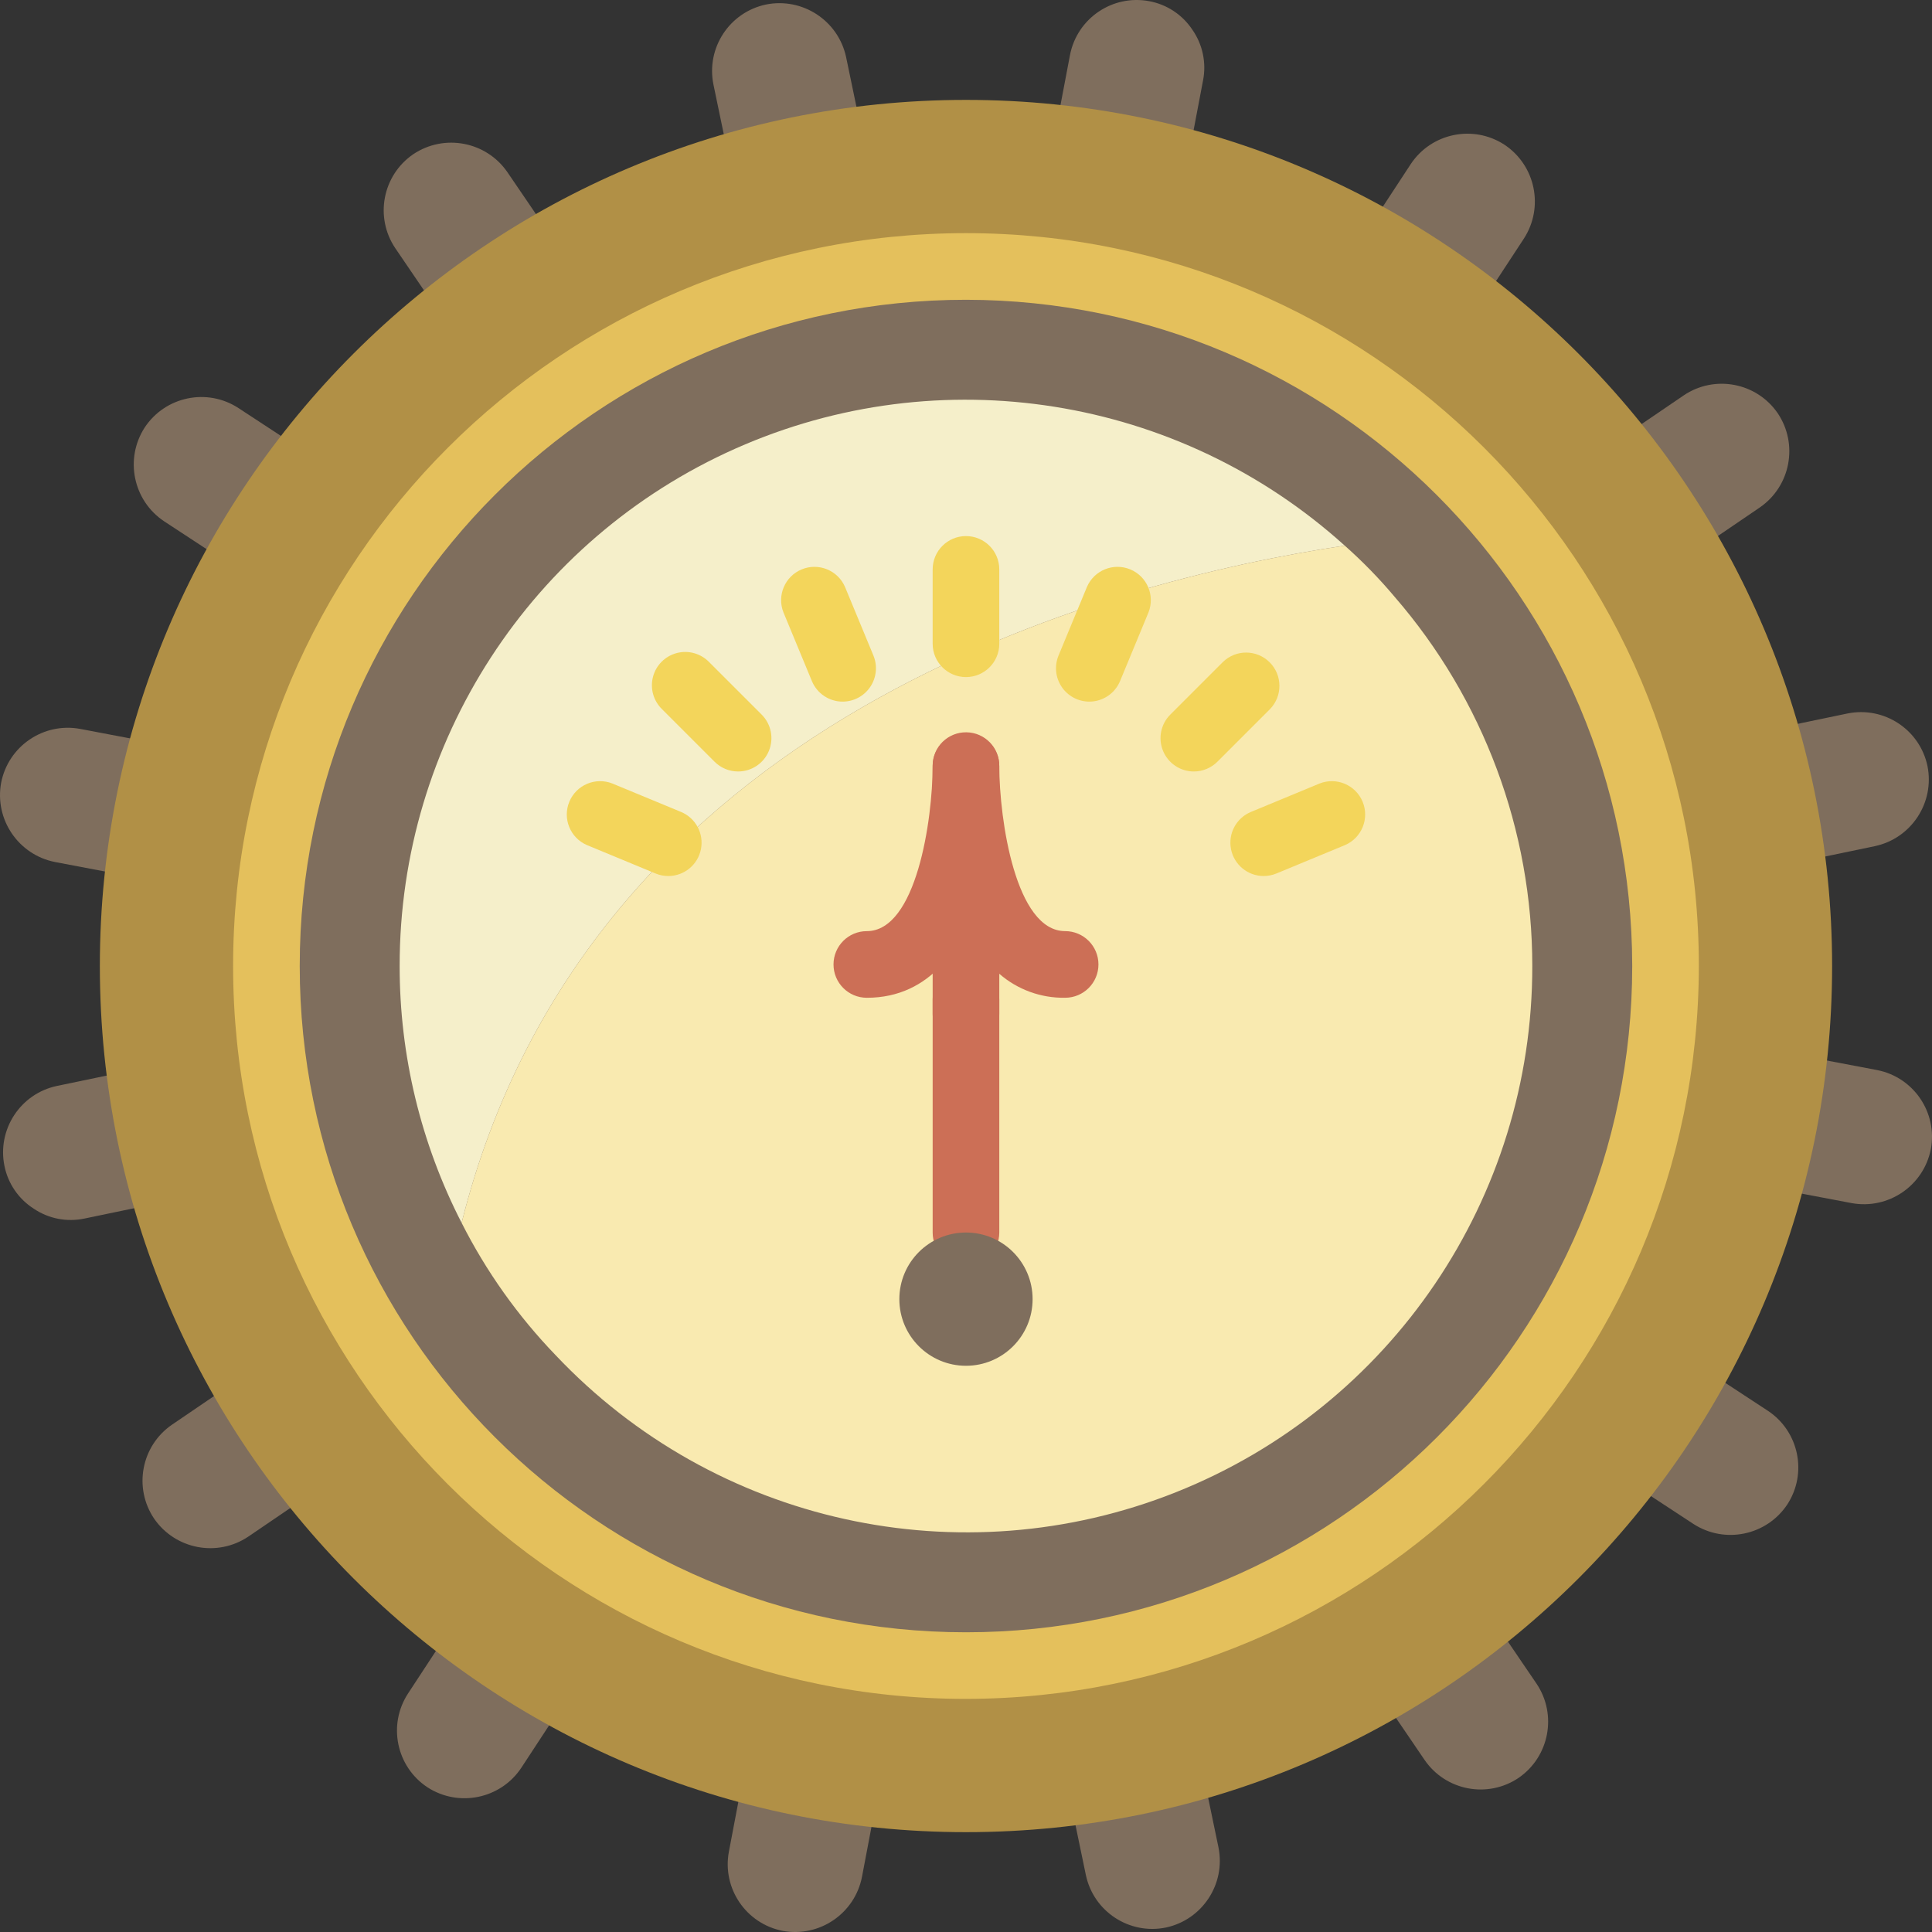 <?xml version="1.0" encoding="UTF-8"?> <svg xmlns="http://www.w3.org/2000/svg" height="511.967pt" viewBox="0 0 511.967 511.967" width="511.967pt"><rect x="0" y="0" width="511.967" height="511.967" fill="#333333" stroke="none"/><g fill="#7f6e5d"><path d="m192.883 40.785-3.82-18.359c-1.988-9.699 4.23-19.184 13.918-21.23 9.688-1.941 19.145 4.258 21.227 13.918l3.82 18.359"></path><path d="m319.07 471.195 3.82 18.359c1.945 9.691-4.254 19.145-13.918 21.227-9.699 1.988-19.18-4.23-21.227-13.918l-3.816-18.359"></path><path d="m471.18 192.895 18.363-3.82c9.699-1.988 19.184 4.23 21.227 13.918 1.941 9.691-4.254 19.145-13.918 21.227l-18.359 3.82"></path><path d="m40.773 319.086-18.363 3.816c-4.656.996-9.516.055-13.465-2.605-4.016-2.562-6.816-6.645-7.762-11.309-1.988-9.699 4.23-19.184 13.918-21.227l18.359-3.82"></path><path d="m363.535 59.203 10.281-15.688c5.453-8.262 16.559-10.57 24.852-5.168 8.227 5.477 10.527 16.543 5.172 24.848l-10.285 15.688"></path><path d="m148.418 452.777-10.281 15.684c-5.48 8.227-16.547 10.527-24.852 5.172-8.262-5.453-10.57-16.555-5.172-24.848l10.285-15.688"></path><path d="m452.766 363.547 15.684 10.285c8.262 5.453 10.574 16.555 5.168 24.848-5.477 8.227-16.543 10.527-24.848 5.172l-15.684-10.285"></path><path d="m59.191 148.434-15.688-10.285c-8.227-5.477-10.527-16.547-5.168-24.852 5.453-8.262 16.551-10.57 24.848-5.168l15.684 10.281"></path><path d="m115.328 81.312-10.555-15.504c-5.547-8.199-3.434-19.34 4.734-24.938 8.211-5.504 19.316-3.395 24.938 4.734l10.555 15.504"></path><path d="m396.625 430.668 10.555 15.504c5.504 8.207 3.395 19.316-4.734 24.934-8.199 5.551-19.34 3.434-24.938-4.73l-10.555-15.504"></path><path d="m430.656 115.344 15.5-10.559c8.203-5.547 19.344-3.43 24.938 4.734 5.504 8.211 3.395 19.316-4.734 24.938l-15.504 10.555"></path><path d="m81.301 396.637-15.504 10.555c-8.211 5.504-19.316 3.395-24.938-4.734-5.547-8.199-3.434-19.34 4.734-24.938l15.504-10.555"></path><path d="m280.039 33.023 3.5-18.43c1.875-9.719 11.246-16.102 20.98-14.285 4.684.863 8.812 3.594 11.445 7.562 2.727 3.902 3.754 8.746 2.84 13.418l-3.5 18.426"></path><path d="m231.914 478.957-3.5 18.426c-1.91 9.699-11.258 16.062-20.98 14.289-9.719-1.879-16.102-11.25-14.285-20.984l3.5-18.422"></path><path d="m478.945 280.055 18.426 3.496c9.723 1.875 16.105 11.25 14.285 20.98-1.914 9.695-11.258 16.059-20.98 14.285l-18.422-3.496"></path><path d="m33.008 231.926-18.426-3.496c-9.695-1.914-16.059-11.258-14.285-20.98 1.875-9.723 11.25-16.105 20.98-14.289l18.422 3.5"></path></g><path d="m485.496 255.988c0 126.762-102.762 229.52-229.52 229.52-126.758 0-229.516-102.758-229.516-229.52 0-126.758 102.758-229.516 229.516-229.516 126.758 0 229.52 102.758 229.52 229.516zm0 0" fill="#b19046"></path><path d="m441.355 255.988c0 102.383-82.996 185.379-185.379 185.379-102.383 0-185.379-82.996-185.379-185.379 0-102.379 82.996-185.379 185.379-185.379 102.383 0 185.379 83 185.379 185.379zm0 0" fill="#7f6e5d"></path><path d="m255.977 450.195c-107.258 0-194.207-86.949-194.207-194.207 0-107.258 86.949-194.207 194.207-194.207 107.258 0 194.207 86.949 194.207 194.207-.121 107.207-87 194.086-194.207 194.207zm0-370.758c-97.508 0-176.551 79.047-176.551 176.551 0 97.508 79.043 176.555 176.551 176.555 97.508 0 176.551-79.047 176.551-176.555-.109-97.461-79.09-176.438-176.551-176.551zm0 0" fill="#e4c05c"></path><path d="m356.348 144.586c-63.117 9.445-200.477 45.375-234.02 179.465-10.812-21.059-16.441-44.391-16.422-68.062-.051-59.281 34.836-113.031 89-137.125 54.168-24.094 117.445-14.012 161.441 25.723zm0 0" fill="#f5efca"></path><path d="m406.047 255.988c.082 61.434-37.336 116.695-94.406 139.43s-122.238 8.34-164.418-36.32c-10-10.375-18.391-22.188-24.895-35.047 33.543-134.09 170.902-170.02 234.02-179.465 4.742 4.199 9.168 8.742 13.242 13.594 23.523 27.156 36.469 61.883 36.457 97.809zm0 0" fill="#f9eab0"></path><path d="m255.977 179.422c-4.875 0-8.828-3.953-8.828-8.828v-19.707c0-4.875 3.953-8.828 8.828-8.828s8.828 3.953 8.828 8.828v19.707c0 4.875-3.953 8.828-8.828 8.828zm0 0" fill="#f3d55b"></path><path d="m316.359 204.438c-3.57 0-6.789-2.152-8.156-5.449-1.367-3.301-.609-7.098 1.914-9.621l13.934-13.934c3.461-3.375 8.988-3.34 12.406.078 3.414 3.414 3.449 8.945.078 12.402l-13.934 13.938c-1.656 1.656-3.902 2.586-6.242 2.586zm0 0" fill="#f3d55b"></path><path d="m195.598 204.438c-2.344 0-4.59-.93-6.242-2.586l-13.938-13.938c-2.277-2.223-3.188-5.496-2.375-8.57.809-3.078 3.211-5.477 6.289-6.289 3.074-.809 6.348.098 8.566 2.375l13.938 13.934c2.523 2.523 3.281 6.32 1.914 9.621-1.363 3.301-4.582 5.453-8.152 5.453zm0 0" fill="#f3d55b"></path><path d="m223.301 185.926c-3.574 0-6.797-2.156-8.16-5.457l-7.539-18.207c-1.758-4.48.398-9.539 4.844-11.379 4.445-1.84 9.547.219 11.469 4.629l7.539 18.207c1.121 2.723.812 5.824-.824 8.277-1.637 2.449-4.383 3.922-7.328 3.93zm0 0" fill="#f3d55b"></path><path d="m334.879 232.141c-4.215.004-7.848-2.973-8.668-7.105-.824-4.133 1.391-8.273 5.289-9.883l18.207-7.539c4.477-1.754 9.539.398 11.379 4.844 1.84 4.445-.219 9.547-4.629 11.469l-18.207 7.539c-1.07.445-2.215.672-3.371.676zm0 0" fill="#f3d55b"></path><path d="m288.652 185.926c-2.945-.008-5.691-1.48-7.328-3.93-1.637-2.453-1.945-5.555-.82-8.277l7.539-18.207c1.922-4.41 7.02-6.469 11.465-4.629 4.445 1.84 6.602 6.898 4.844 11.379l-7.539 18.207c-1.363 3.301-4.586 5.457-8.16 5.457zm0 0" fill="#f3d55b"></path><path d="m177.074 232.141c-1.156-.004-2.301-.23-3.367-.676l-18.207-7.539c-4.41-1.922-6.473-7.023-4.633-11.469 1.84-4.445 6.902-6.598 11.383-4.844l18.207 7.539c3.895 1.609 6.109 5.75 5.285 9.883-.82 4.133-4.449 7.109-8.668 7.105zm0 0" fill="#f3d55b"></path><path d="m229.699 264.402c-4.875 0-8.824-3.953-8.824-8.828s3.949-8.828 8.824-8.828c13.129 0 17.426-29.465 17.449-43.73.008-4.871 3.957-8.816 8.828-8.816h.008c4.871.008 8.816 3.953 8.82 8.824 0 6.285-.988 61.379-35.105 61.379zm0 0" fill="#cc6f56"></path><path d="m255.977 277.543c-4.875 0-8.828-3.953-8.828-8.828v-65.961c.074-4.879 4.082-8.77 8.957-8.699 4.875.07 8.77 4.082 8.699 8.957.027 14.266 4.324 43.73 17.449 43.73 4.875 0 8.828 3.953 8.828 8.828s-3.953 8.828-8.828 8.828c-6.402.113-12.621-2.152-17.449-6.355v10.672c0 2.34-.93 4.586-2.586 6.242-1.656 1.652-3.902 2.586-6.242 2.586zm0 0" fill="#cc6f56"></path><path d="m255.977 335.438c-4.875 0-8.828-3.953-8.828-8.828v-61.793c0-4.875 3.953-8.828 8.828-8.828s8.828 3.953 8.828 8.828v61.793c0 4.875-3.953 8.828-8.828 8.828zm0 0" fill="#cc6f56"></path><path d="m273.633 344.266c0 9.75-7.906 17.656-17.656 17.656s-17.656-7.906-17.656-17.656 7.906-17.656 17.656-17.656 17.656 7.906 17.656 17.656zm0 0" fill="#7f6e5d"></path></svg> 